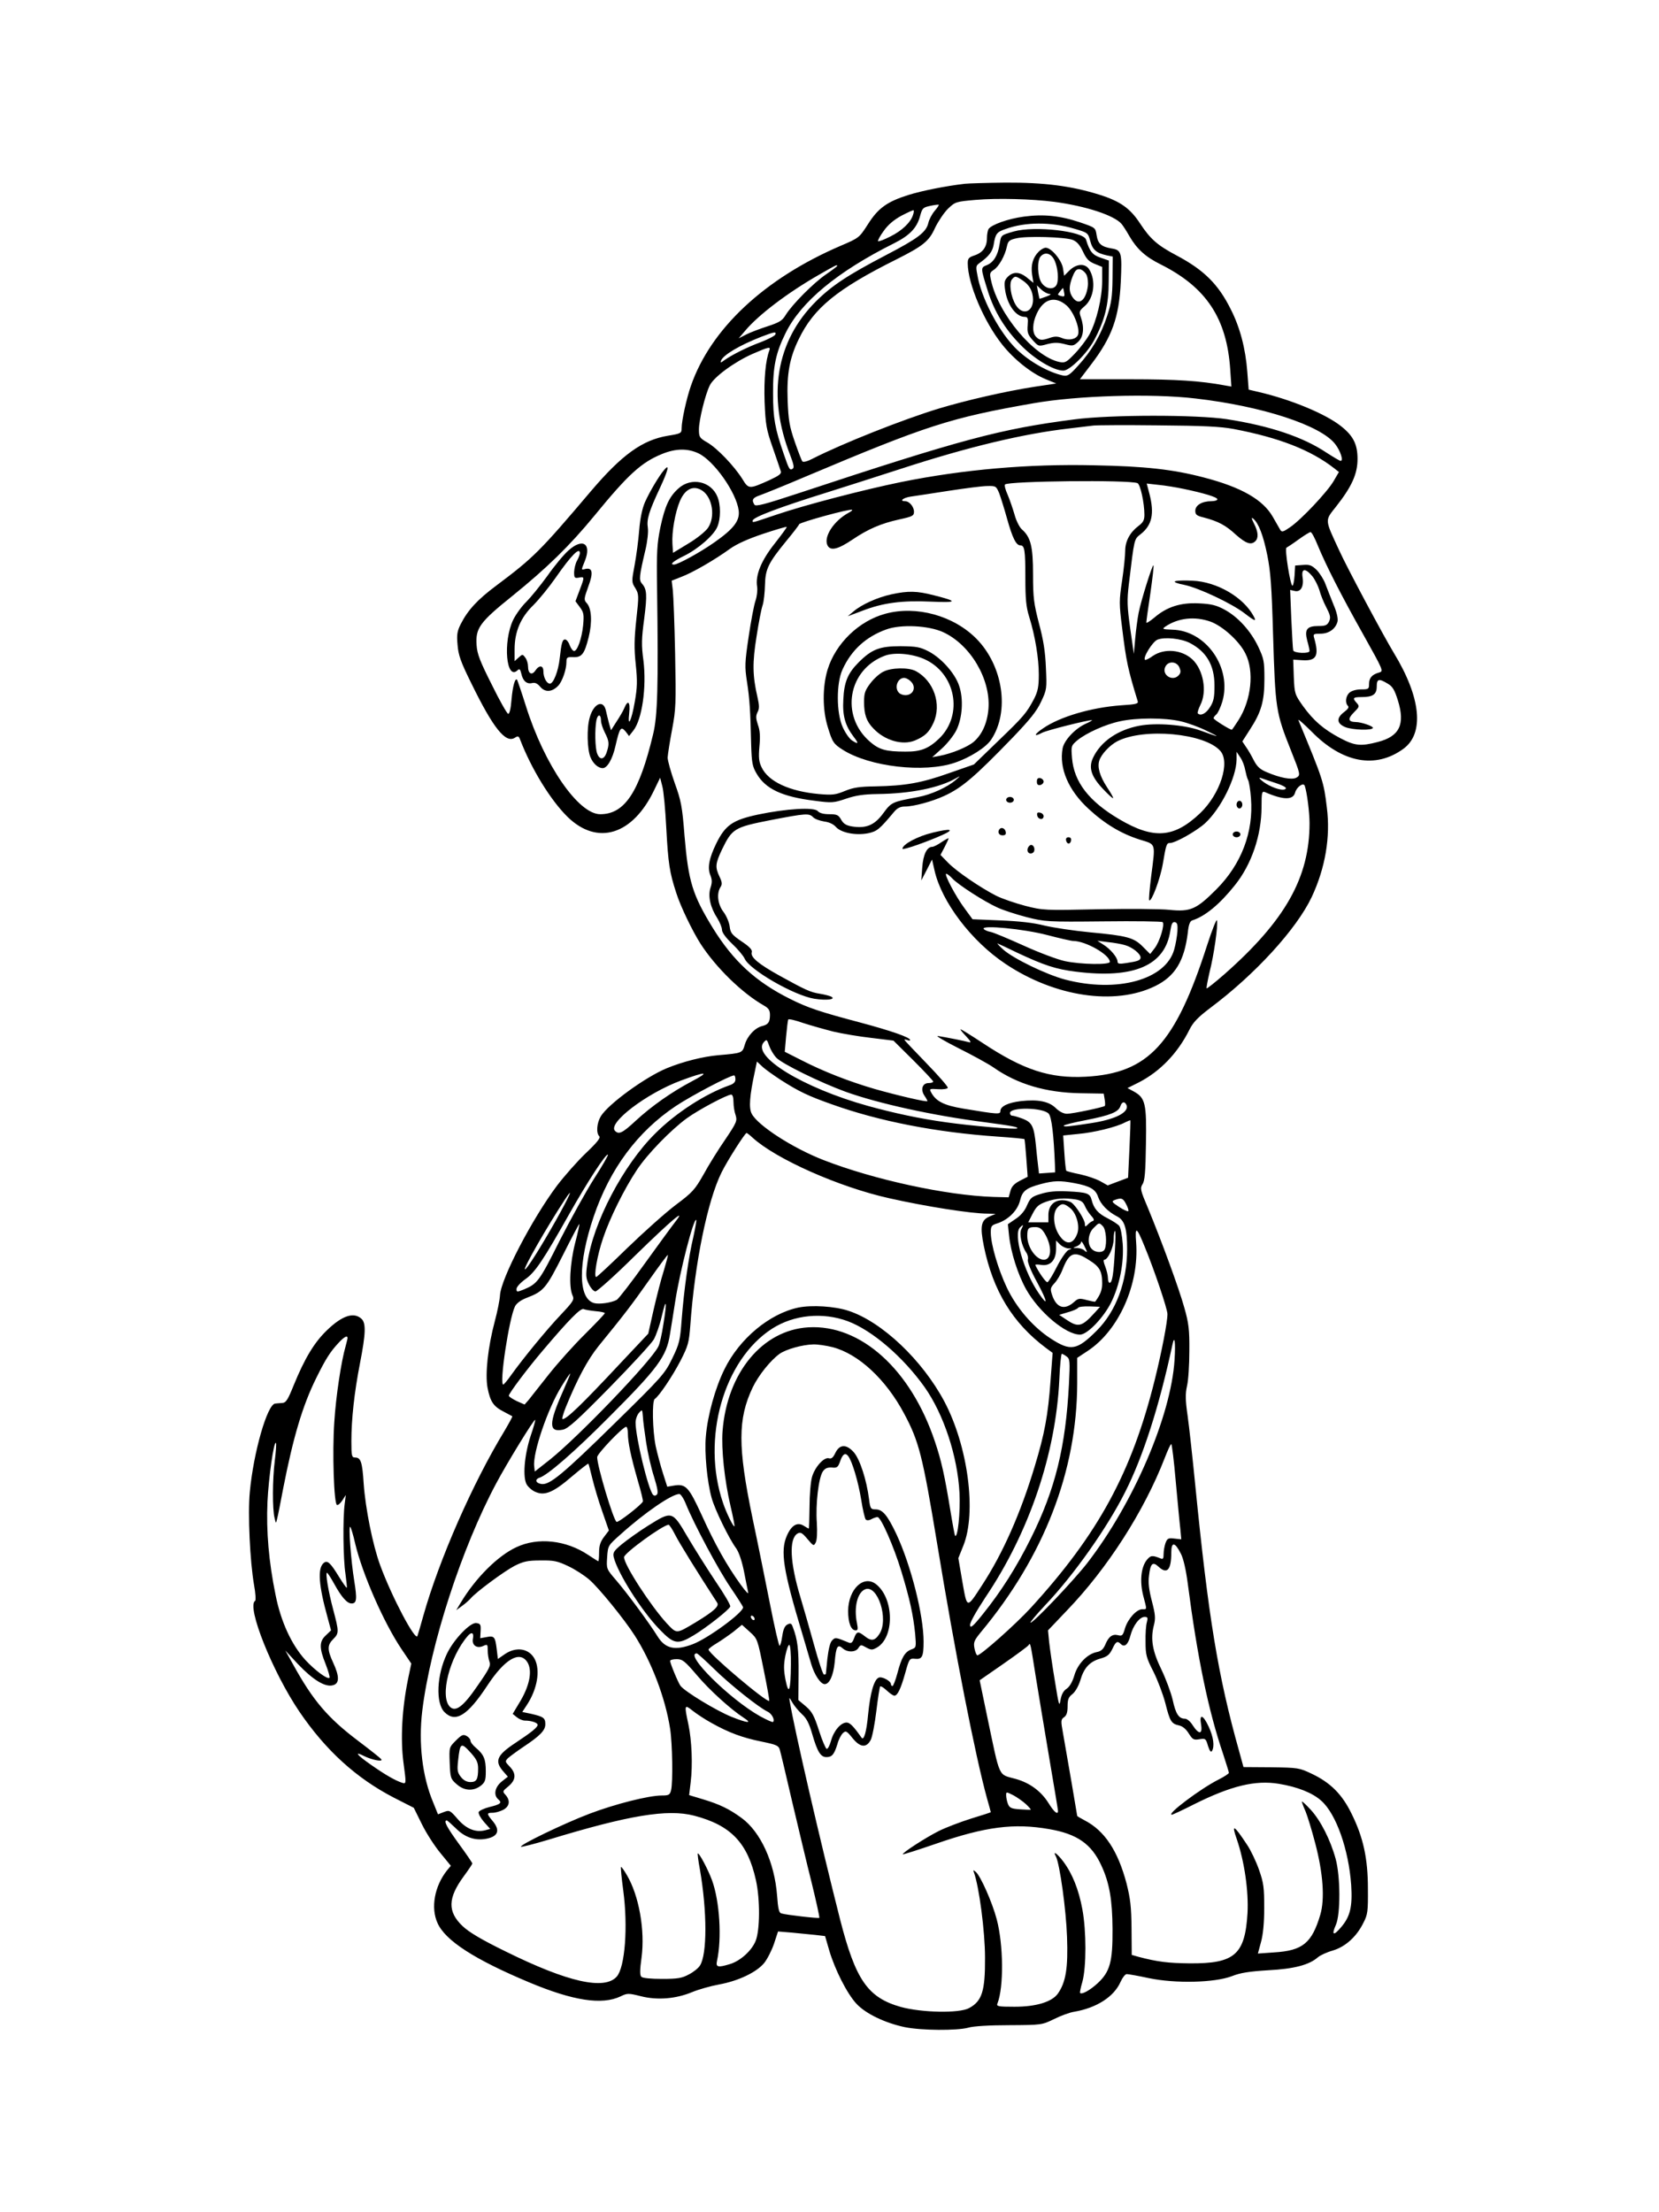 <?xml version="1.0" standalone="no"?>
<!DOCTYPE svg PUBLIC "-//W3C//DTD SVG 20010904//EN"
 "http://www.w3.org/TR/2001/REC-SVG-20010904/DTD/svg10.dtd">
<svg version="1.0" xmlns="http://www.w3.org/2000/svg"
 width="864pt" height="1152pt" viewBox="0 0 864 1152"
 preserveAspectRatio="xMidYMid meet">

<g transform="translate(0,1152) scale(0.1,-0.1)"
fill="#000000" stroke="none">
<path d="M5025 10563 c-103 -12 -226 -37 -293 -58 -112 -35 -159 -69 -212
-153 -45 -70 -46 -71 -142 -112 -396 -170 -677 -432 -780 -730 -23 -66 -48
-181 -48 -219 0 -27 -3 -29 -71 -40 -133 -22 -239 -98 -400 -287 -268 -316
-299 -347 -495 -494 -98 -73 -148 -128 -184 -199 -19 -37 -22 -56 -17 -109 4
-53 16 -88 72 -201 114 -233 178 -313 226 -283 17 11 21 9 28 -10 59 -153 158
-314 246 -401 156 -153 341 -96 453 141 l30 62 11 -43 c7 -23 16 -121 21 -219
10 -185 17 -231 52 -338 22 -70 84 -198 126 -264 80 -124 216 -257 330 -322
25 -14 32 -25 32 -49 0 -38 -9 -50 -40 -58 -38 -9 -78 -52 -91 -97 -13 -44
-13 -44 -139 -55 -79 -7 -183 -33 -268 -68 -111 -46 -304 -186 -343 -250 -21
-35 -25 -87 -8 -104 8 -8 -11 -32 -70 -88 -44 -42 -111 -118 -150 -169 -129
-172 -292 -484 -297 -571 -1 -22 -13 -83 -27 -135 -36 -135 -51 -275 -38 -346
14 -73 31 -98 84 -125 23 -12 43 -23 45 -24 2 -2 -17 -36 -41 -77 -165 -271
-340 -670 -422 -961 -14 -51 -28 -98 -31 -106 -10 -30 -133 202 -194 368 -39
106 -77 297 -86 426 -7 111 -15 135 -44 135 -18 0 -20 7 -20 85 0 114 15 253
45 407 30 154 32 209 7 231 -40 36 -100 16 -178 -59 -67 -64 -117 -147 -175
-289 -31 -77 -40 -90 -60 -91 -13 -1 -30 -2 -36 -3 -41 -4 -113 -254 -132
-461 -11 -114 1 -362 22 -483 8 -43 10 -80 6 -83 -47 -28 91 -372 230 -577
138 -203 297 -347 492 -448 l104 -53 42 -85 c23 -47 67 -115 97 -151 l54 -66
-20 -24 c-65 -82 -86 -195 -49 -275 41 -91 193 -189 477 -308 229 -96 379
-119 476 -73 35 17 41 17 105 1 86 -22 183 -14 267 21 34 14 97 32 141 40 99
18 195 63 235 112 16 20 39 65 51 100 l21 64 72 -6 c39 -4 94 -9 122 -12 l51
-6 22 -76 c30 -100 92 -223 141 -276 48 -52 148 -100 251 -122 87 -18 273 -19
332 -3 25 8 112 13 212 13 170 1 171 1 235 32 36 18 83 35 105 38 116 20 207
78 241 156 10 22 24 40 32 40 8 0 60 -9 115 -21 140 -29 342 -24 432 10 45 18
92 25 190 31 135 7 214 28 259 68 12 10 46 26 78 35 66 20 124 73 159 145 22
42 24 60 23 177 0 157 -24 267 -85 390 -49 101 -110 162 -207 208 -65 31 -71
32 -211 34 l-145 1 -23 84 c-110 391 -160 698 -228 1383 -14 143 -32 306 -40
363 -12 83 -12 114 -3 155 7 29 12 111 12 182 1 110 -3 144 -26 225 -28 101
-118 346 -189 518 -40 94 -42 104 -29 125 12 17 16 65 18 209 4 211 -3 241
-63 274 l-33 18 60 30 c110 57 201 151 262 273 20 40 44 65 110 115 234 175
448 410 527 576 71 151 99 314 79 468 -16 134 -20 145 -148 454 -3 8 28 -19
69 -60 160 -163 332 -195 477 -90 111 80 93 267 -49 500 -55 91 -246 448 -285
535 -76 164 -75 152 -15 228 81 103 111 169 111 247 0 76 -22 120 -85 170 -81
65 -263 140 -431 179 l-51 12 -7 92 c-9 121 -38 232 -86 326 -65 131 -140 205
-281 280 -102 54 -138 86 -192 168 -51 78 -103 115 -211 149 -147 46 -288 64
-489 63 -100 -1 -195 -4 -212 -6z m465 -94 c165 -22 312 -70 351 -115 9 -11
27 -39 41 -64 39 -67 84 -108 163 -147 237 -119 344 -280 362 -547 l6 -89 -34
6 c-129 24 -254 32 -489 32 l-266 0 57 75 c111 145 147 247 156 432 7 152 4
166 -47 174 -54 9 -72 24 -79 70 -6 39 -7 39 -86 66 -104 35 -190 44 -293 30
-82 -11 -169 -42 -184 -65 -4 -7 -8 -28 -8 -47 0 -46 -22 -76 -65 -90 -30 -10
-35 -16 -35 -41 0 -105 84 -304 180 -424 62 -78 153 -150 227 -180 l54 -22
-113 -17 c-149 -23 -354 -70 -497 -113 -188 -57 -503 -182 -660 -262 -24 -13
-47 -19 -52 -14 -4 4 -22 51 -40 103 -28 81 -33 113 -37 215 -5 138 10 221 58
319 78 162 199 261 510 416 137 69 169 94 200 164 16 33 46 78 67 99 38 36 41
37 143 46 115 10 293 5 410 -10z m-623 -48 c-14 -17 -28 -44 -32 -61 -11 -49
-53 -81 -220 -168 -199 -104 -283 -159 -366 -242 -207 -206 -255 -492 -133
-802 18 -47 21 -64 12 -69 -15 -10 -19 -3 -46 76 -46 133 -56 188 -56 315 -1
140 14 212 65 315 80 163 269 320 565 468 82 41 120 81 136 143 11 40 15 44
53 52 22 5 42 7 44 6 2 -2 -8 -17 -22 -33z m-112 -20 c-12 -39 -57 -82 -117
-112 -33 -17 -62 -28 -65 -25 -3 3 10 27 29 53 23 33 53 58 93 80 33 17 61 30
63 28 2 -2 1 -13 -3 -24z m840 -72 c71 -21 71 -21 83 -64 12 -46 32 -63 87
-75 l30 -6 -1 -115 c-1 -93 -6 -128 -28 -194 -32 -99 -82 -184 -151 -259 -46
-51 -55 -56 -81 -51 -75 17 -171 71 -237 134 -85 80 -176 247 -203 369 -13 65
-13 67 7 82 49 35 68 60 74 96 9 56 16 66 61 81 103 38 238 38 359 2z m-1235
-194 c0 -2 -26 -22 -57 -43 -65 -44 -178 -158 -211 -212 -18 -30 -33 -39 -94
-59 -40 -13 -91 -32 -112 -43 l-39 -20 34 40 c70 83 220 197 384 291 92 53 95
54 95 46z m-322 -357 c-3 -7 -36 -24 -74 -39 -71 -26 -151 -66 -192 -95 -18
-14 -21 -14 -17 -2 12 30 97 80 209 124 71 27 79 28 74 12z m-31 -82 c-20 -52
-29 -150 -25 -269 5 -119 9 -143 42 -237 20 -58 39 -113 42 -123 5 -14 -7 -23
-58 -47 -107 -48 -109 -48 -142 6 -43 68 -130 159 -181 189 -42 24 -45 29 -45
69 0 47 32 179 56 228 20 44 130 124 223 165 85 37 95 39 88 19z m2218 -251
c349 -40 654 -140 729 -238 27 -35 44 -87 28 -87 -5 0 -38 20 -74 43 -121 81
-293 139 -518 174 -157 24 -606 24 -795 -1 -386 -50 -582 -102 -1444 -387
-170 -56 -216 -68 -222 -57 -16 25 -9 36 29 49 20 7 127 50 237 97 633 267
753 306 1187 382 227 40 614 52 843 25z m200 -159 c236 -45 401 -109 524 -205
l24 -19 -28 -48 c-33 -56 -168 -200 -227 -240 -35 -24 -42 -26 -50 -14 -5 8
-22 39 -39 68 -51 90 -164 155 -361 206 -161 42 -305 58 -570 63 -342 8 -682
-22 -1004 -87 -196 -40 -503 -120 -650 -170 -134 -45 -124 -43 -124 -31 0 17
141 70 385 146 83 26 258 82 391 125 344 112 635 182 874 209 52 6 109 13 125
15 17 2 167 3 335 1 236 -2 325 -6 395 -19z m-2787 -127 c81 -39 197 -204 209
-297 7 -53 -25 -95 -126 -166 -74 -52 -190 -116 -211 -116 -24 0 -5 17 52 45
74 36 156 108 174 152 18 42 18 115 0 157 -33 80 -135 102 -201 44 -49 -43
-72 -92 -96 -205 -17 -83 -20 -127 -17 -317 7 -509 3 -664 -21 -761 -72 -301
-148 -415 -275 -415 -114 0 -291 257 -387 563 -23 73 -44 134 -46 137 -10 12
-23 -32 -29 -103 -4 -50 -11 -77 -18 -74 -6 2 -45 70 -85 152 -61 121 -76 159
-79 206 -6 88 16 119 188 257 178 144 297 260 426 417 176 215 244 277 352
321 71 29 133 30 190 3z m2286 -155 c15 -6 36 -104 36 -165 0 -28 -7 -40 -31
-58 -44 -33 -69 -79 -69 -129 0 -24 -7 -94 -16 -155 -16 -104 -16 -122 0 -247
21 -173 30 -215 81 -381 5 -14 -9 -17 -87 -22 -153 -11 -318 -59 -406 -120
-49 -33 -50 -47 -3 -22 27 13 233 65 258 65 4 0 -10 -9 -33 -19 -55 -25 -112
-86 -120 -128 -19 -103 30 -218 134 -314 85 -79 170 -130 267 -161 87 -27 83
-13 60 -193 -8 -65 -13 -121 -10 -123 11 -12 57 109 71 190 17 102 20 108 37
108 28 0 136 61 182 102 84 77 164 239 165 333 l0 40 20 -30 c11 -16 22 -46
25 -65 4 -19 10 -43 15 -52 5 -9 12 -52 15 -95 14 -176 -50 -344 -181 -475
-104 -104 -134 -117 -244 -106 -47 5 -213 6 -370 3 -280 -6 -287 -6 -381 18
-53 14 -120 37 -150 52 -81 41 -209 128 -252 173 l-39 40 21 40 c12 23 21 43
21 46 0 3 -16 -6 -36 -19 -20 -14 -42 -25 -49 -25 -28 0 -47 -40 -52 -107 l-5
-68 28 54 28 55 13 -57 c37 -164 192 -368 369 -486 257 -172 570 -219 780
-116 104 51 152 131 170 278 4 41 11 60 23 64 67 21 143 84 222 183 87 108
139 261 139 408 0 76 2 83 18 77 96 -42 147 -42 157 -2 8 29 43 54 50 35 12
-35 25 -139 25 -195 0 -283 -127 -507 -443 -786 -49 -43 -91 -76 -93 -74 -2 2
5 39 15 83 23 90 45 244 39 271 -2 10 -25 -48 -51 -128 -166 -516 -306 -668
-632 -686 -188 -10 -325 35 -538 176 -59 39 -111 71 -114 71 -4 0 9 -16 28
-36 26 -28 29 -35 14 -31 -21 6 -110 24 -160 32 -16 3 31 -25 106 -63 74 -37
156 -82 182 -100 125 -88 274 -132 454 -135 l121 -2 5 -30 c3 -16 3 -32 1 -34
-7 -7 -168 -41 -197 -41 -18 0 -39 11 -58 29 -35 35 -91 47 -182 37 -67 -8
-107 -27 -107 -52 0 -18 -14 -17 -194 13 -101 17 -142 38 -167 85 -10 18 -7
19 37 16 26 -2 48 2 50 7 2 6 -48 63 -111 128 -63 65 -115 120 -115 122 0 2 7
2 15 -1 8 -4 15 -3 15 0 0 14 -102 49 -263 92 -204 54 -271 76 -362 122 -179
89 -296 197 -403 370 -106 173 -127 242 -147 479 -12 154 -18 184 -51 275 -20
57 -37 117 -37 133 1 17 11 82 23 145 20 107 21 133 16 395 -3 154 -9 303 -12
331 l-6 50 48 19 c58 21 177 90 254 146 38 27 94 52 174 79 66 22 121 38 123
36 2 -2 -26 -40 -62 -86 -70 -88 -102 -165 -92 -225 3 -18 -1 -51 -8 -72 -8
-22 -24 -107 -36 -188 -20 -135 -21 -156 -9 -234 14 -89 18 -152 22 -331 3
-90 6 -111 28 -148 46 -80 132 -121 303 -142 90 -12 99 -11 164 11 50 17 92
23 163 24 171 2 323 32 410 83 23 13 23 12 -3 -10 -44 -38 -127 -76 -197 -89
-134 -25 -137 -26 -180 -84 -45 -62 -89 -80 -161 -69 -32 5 -46 14 -58 35 -14
25 -22 29 -62 29 -31 0 -51 6 -60 16 -18 22 -164 13 -312 -18 -131 -28 -170
-55 -217 -151 -37 -76 -47 -127 -30 -166 9 -23 9 -38 0 -65 -14 -43 0 -103 36
-158 13 -21 24 -48 24 -60 0 -14 20 -41 53 -73 29 -27 58 -62 65 -77 25 -58
257 -192 363 -209 63 -10 115 -4 88 11 -8 4 -34 11 -59 15 -50 8 -74 19 -210
94 -110 61 -153 97 -145 122 4 12 -10 28 -52 56 -51 35 -59 44 -63 79 -3 22
-17 55 -32 75 -30 39 -37 95 -16 129 10 15 9 26 -5 55 -23 49 -22 67 13 141
53 109 64 116 252 153 187 36 201 37 223 15 8 -9 34 -18 57 -22 26 -3 49 -14
62 -29 27 -30 104 -45 168 -32 46 10 58 20 135 112 16 19 32 27 56 27 45 0
141 26 204 55 92 42 159 99 356 303 91 95 126 138 149 188 30 63 30 68 25 177
-3 81 -13 145 -36 230 -27 105 -31 134 -31 255 0 147 -12 195 -59 236 -12 11
-29 45 -37 75 -9 31 -25 78 -36 104 -12 26 -18 50 -14 54 18 18 644 25 690 7z
m241 -30 c105 -22 175 -43 175 -54 0 -6 -15 -10 -32 -10 -48 0 -83 -21 -83
-50 0 -20 7 -26 45 -35 75 -20 113 -40 166 -89 53 -47 80 -56 102 -34 17 17
15 48 -7 91 -14 28 -15 35 -4 26 28 -24 52 -87 73 -190 17 -84 23 -164 30
-411 12 -392 14 -407 94 -608 49 -123 50 -127 27 -140 -24 -12 -84 -1 -154 29
-36 15 -51 30 -68 63 -12 24 -30 55 -41 70 l-18 27 39 61 c60 92 76 148 76
265 0 92 -3 105 -32 167 -39 82 -105 155 -175 193 -42 23 -69 30 -133 33 -96
5 -168 -18 -233 -74 -23 -19 -42 -31 -42 -26 0 6 9 74 21 152 11 78 19 144 16
146 -5 6 -64 -181 -77 -247 -6 -30 -14 -91 -18 -135 l-7 -79 -19 133 c-16 114
-17 146 -7 230 29 241 27 233 61 260 60 47 73 107 46 211 l-14 53 62 -7 c33
-3 93 -13 131 -21z m-961 -23 c8 -22 27 -82 41 -133 28 -100 47 -138 69 -138
22 0 26 -24 26 -170 0 -109 4 -151 20 -202 31 -100 50 -216 50 -301 0 -63 -5
-87 -24 -125 -40 -76 -55 -93 -188 -221 l-126 -122 -129 -45 c-143 -51 -228
-66 -383 -69 -84 -1 -116 -6 -160 -24 -48 -20 -65 -22 -135 -16 -154 14 -264
65 -299 140 -14 29 -16 51 -11 108 5 52 3 84 -8 113 -11 34 -11 46 -2 65 10
18 10 34 0 78 -26 112 -27 180 -5 316 11 72 25 145 32 164 6 19 11 66 12 105
2 83 17 114 112 230 34 41 64 80 66 86 3 10 268 83 276 75 2 -2 -6 -9 -18 -15
-78 -42 -133 -127 -110 -171 16 -29 54 -20 131 32 80 54 147 83 242 104 69 15
77 19 77 40 0 26 -24 55 -46 55 -32 0 -11 18 29 24 23 3 112 17 197 30 85 13
176 25 201 25 45 1 47 0 63 -38z m-1545 13 c52 -37 67 -136 28 -193 -13 -19
-59 -56 -103 -82 l-79 -48 -3 47 c-4 61 14 164 39 223 28 65 72 84 118 53z
m3205 -287 c42 -101 118 -252 239 -467 101 -181 103 -185 80 -192 -37 -10 -53
-28 -53 -59 0 -27 -2 -29 -42 -29 -24 0 -49 -7 -60 -17 -20 -18 -24 -53 -8
-69 7 -7 0 -17 -20 -32 -41 -31 -39 -59 5 -78 38 -16 145 -19 145 -4 0 9 -61
30 -90 30 -39 1 -42 17 -10 49 30 30 31 33 16 50 -24 26 -20 31 25 31 59 0 79
14 79 55 0 40 11 43 57 15 26 -15 36 -33 53 -87 39 -125 9 -188 -105 -217 -88
-23 -119 -20 -195 20 -87 46 -139 91 -194 167 -43 61 -44 64 -48 152 l-3 90
46 -3 c75 -5 90 22 63 116 -6 20 -3 22 33 22 44 0 79 25 89 64 3 15 -4 48 -21
87 -14 35 -33 83 -42 107 -8 23 -29 56 -45 73 -26 25 -37 30 -72 27 l-41 -3
-3 -52 c-2 -29 -7 -53 -11 -53 -11 0 -42 194 -31 198 4 2 32 20 62 42 29 21
58 39 63 39 6 1 23 -32 39 -72z m-30 -157 c14 -17 30 -50 37 -72 6 -23 22 -64
36 -90 21 -41 24 -53 15 -74 -10 -20 -19 -24 -56 -24 -60 0 -73 -18 -58 -76 7
-24 12 -49 12 -54 0 -15 -80 -12 -85 3 -2 6 -6 80 -10 164 l-6 151 22 -5 c32
-9 50 21 43 69 -8 48 13 52 50 8z m-530 -237 c63 -23 150 -101 182 -166 47
-92 31 -242 -36 -347 -18 -28 -33 -50 -35 -50 -10 0 -95 53 -95 60 0 4 7 13
15 20 8 7 22 37 31 67 51 176 -85 370 -261 374 -51 2 -54 3 -36 16 66 45 153
55 235 26z m-108 -111 c87 -45 129 -116 129 -222 0 -61 -4 -82 -23 -112 -21
-34 -49 -48 -64 -33 -3 3 3 22 13 43 37 71 16 185 -42 239 -55 50 -144 58
-204 18 -20 -15 -40 -24 -42 -21 -12 12 40 95 65 105 38 15 123 6 168 -17z
m-54 -127 c8 -19 8 -28 -2 -40 -32 -38 -94 1 -70 45 16 29 58 26 72 -5z m6
-281 c37 -8 99 -31 137 -50 74 -36 71 -36 -37 3 -82 29 -227 40 -313 24 -113
-21 -202 -82 -242 -166 -25 -52 -10 -98 49 -161 28 -30 53 -53 55 -50 2 2 -12
27 -32 57 -37 57 -51 104 -40 138 10 33 54 80 94 101 139 71 455 42 536 -50
53 -59 0 -224 -104 -324 -137 -130 -242 -138 -422 -32 -158 93 -236 194 -246
319 -5 62 -5 64 28 92 45 37 145 83 222 99 86 19 234 19 315 0z m494 -321 c32
-10 56 -22 55 -28 -5 -14 -45 -7 -89 16 -35 18 -66 48 -37 36 8 -3 40 -14 71
-24z m-1682 -498 c31 -33 166 -120 235 -151 30 -14 98 -36 152 -50 95 -24 106
-25 400 -22 165 2 304 0 308 -4 12 -12 -15 -101 -41 -135 l-24 -31 -38 38
c-47 48 -83 57 -275 75 -84 8 -190 24 -237 35 -58 15 -132 23 -230 27 l-145 6
-41 56 c-47 63 -109 181 -96 181 5 0 19 -11 32 -25z m1172 -275 c-2 -25 -9
-68 -17 -95 -44 -157 -297 -227 -568 -156 -98 26 -269 109 -322 156 -22 20
-35 35 -30 32 6 -2 51 -23 100 -47 143 -67 203 -87 308 -100 303 -38 465 32
492 213 6 37 11 47 24 45 12 -3 15 -13 13 -48z m-679 -19 c65 -17 126 -31 136
-31 65 0 191 -72 191 -109 0 -16 -150 -14 -234 4 -38 8 -134 44 -213 80 -80
36 -158 69 -174 72 -16 3 -32 10 -36 16 -13 21 207 0 330 -32z m407 -53 c38
-11 80 -45 80 -64 0 -15 -14 -20 -74 -29 -37 -6 -46 -4 -46 8 0 21 -38 66 -74
88 l-31 20 55 -7 c30 -3 71 -10 90 -16z m-1520 -450 c47 -11 136 -26 199 -33
l114 -14 104 -103 c56 -56 103 -106 103 -110 0 -5 -11 -8 -24 -8 -32 0 -43
-33 -22 -65 9 -13 16 -26 16 -29 0 -7 -158 30 -274 63 -134 39 -267 91 -380
149 l-89 45 7 80 c4 44 9 83 11 88 3 4 38 -4 77 -18 40 -13 111 -33 158 -45z
m-298 -135 c29 -32 232 -131 361 -178 172 -62 460 -125 727 -159 141 -19 175
-25 167 -32 -7 -7 -238 13 -372 32 -136 19 -267 47 -405 85 -338 94 -608 259
-542 332 15 16 16 15 28 -19 7 -20 23 -47 36 -61z m23 -116 c97 -62 144 -84
268 -128 246 -88 543 -146 865 -168 74 -5 135 -11 137 -13 2 -2 6 -47 10 -100
l7 -96 -41 -21 c-30 -16 -43 -30 -49 -54 l-9 -32 -79 2 c-246 8 -623 90 -885
192 -162 63 -342 180 -374 241 -16 30 -11 94 16 219 l11 53 27 -25 c14 -14 58
-45 96 -70z m-462 -8 c-104 -55 -210 -129 -293 -206 -69 -64 -87 -72 -107 -52
-40 40 163 195 343 262 132 49 156 48 57 -4z m227 10 c0 -14 -10 -24 -32 -31
-124 -44 -277 -142 -385 -250 -167 -165 -325 -465 -354 -676 -9 -63 -8 -78 8
-110 10 -20 25 -37 34 -37 9 0 103 84 208 188 190 185 268 251 209 176 -15
-19 -86 -116 -158 -216 -72 -101 -139 -187 -148 -192 -28 -15 -90 -24 -117
-17 -85 22 -86 206 -3 451 84 248 228 442 427 575 81 54 281 159 304 160 4 0
7 -9 7 -21z m-10 -118 c0 -21 5 -52 11 -68 9 -29 6 -38 -54 -127 -36 -52 -87
-134 -113 -182 -45 -79 -57 -93 -144 -158 -52 -39 -165 -140 -251 -223 -86
-84 -160 -153 -164 -153 -14 0 5 113 36 203 34 102 110 256 176 355 54 82 177
208 259 268 62 45 209 123 232 124 7 0 12 -14 12 -39z m2047 -16 c14 -38 -60
-75 -187 -94 -117 -18 -140 -20 -140 -13 0 4 52 17 115 29 127 25 170 42 180
73 8 24 23 26 32 5z m-405 -45 c15 -18 26 -112 32 -265 l1 -40 -42 -3 -42 -3
-5 43 c-3 24 -8 70 -11 103 -10 100 -20 120 -68 139 -24 9 -48 16 -55 16 -7 0
-12 6 -12 14 0 32 174 29 202 -4z m420 -184 l-7 -149 -53 -20 -53 -20 -39 22
c-22 12 -69 28 -106 36 -36 7 -68 16 -71 18 -2 3 -7 45 -10 95 l-6 89 78 8
c81 7 200 36 244 60 14 7 27 12 28 11 1 -1 -1 -69 -5 -150z m-1963 60 c121
-111 451 -258 713 -316 186 -42 426 -80 511 -80 l42 -1 -32 -14 c-44 -19 -50
-51 -29 -155 48 -233 150 -400 324 -530 l34 -25 -11 -146 c-13 -180 -31 -276
-82 -444 -73 -243 -166 -454 -274 -619 -81 -125 -78 -125 -103 17 l-21 123 26
65 c70 173 24 519 -99 751 -115 216 -325 415 -499 472 -72 24 -191 31 -261 17
-151 -32 -307 -162 -385 -321 -48 -97 -88 -240 -97 -350 -8 -85 7 -238 30
-320 17 -62 92 -215 128 -263 14 -20 29 -64 40 -117 9 -47 19 -96 22 -110 4
-16 -10 -1 -40 40 -72 100 -133 209 -201 359 -68 148 -83 165 -145 155 l-35
-6 -22 69 c-12 37 -29 101 -38 141 -17 83 -20 238 -5 247 22 14 92 118 134
199 40 78 44 94 51 183 23 325 90 652 163 798 30 61 122 205 130 205 3 0 17
-11 31 -24z m-824 -212 c-42 -66 -123 -212 -181 -326 -105 -210 -115 -223
-186 -253 -36 -14 -38 -14 -38 3 0 10 20 32 45 50 52 36 95 101 229 339 95
168 193 319 202 310 3 -2 -29 -58 -71 -123z m2500 -25 c81 -15 111 -32 124
-72 13 -38 51 -77 98 -101 40 -20 53 -62 53 -171 0 -170 -58 -324 -158 -424
-103 -103 -136 -109 -239 -42 -93 60 -180 161 -230 267 -45 96 -83 224 -83
286 0 33 3 38 36 48 56 19 103 66 116 117 12 51 31 66 108 87 68 18 100 19
175 5z m-2701 -196 c-78 -138 -150 -253 -160 -253 -12 0 113 219 207 362 51
78 27 23 -47 -109z m2971 86 c9 -17 14 -33 11 -36 -3 -3 -25 7 -48 22 -38 25
-40 29 -23 36 35 13 44 10 60 -22z m-2254 -170 c-25 -104 -49 -277 -61 -432
-8 -108 -12 -125 -49 -201 -39 -80 -51 -94 -301 -339 -269 -264 -337 -320
-379 -315 -31 4 -38 24 -11 33 43 14 181 134 360 314 256 256 301 317 319 432
6 35 18 111 27 169 24 157 97 440 110 427 2 -2 -5 -42 -15 -88z m-616 -33
c-27 -106 -33 -227 -14 -270 11 -23 7 -31 -61 -103 -74 -78 -196 -227 -259
-315 -19 -27 -37 -48 -40 -48 -22 0 30 344 61 407 8 16 30 33 62 45 88 34 100
49 188 223 45 90 84 163 85 161 2 -1 -8 -47 -22 -100z m2966 -17 c49 -118 119
-325 119 -352 0 -42 -30 -197 -66 -342 -120 -483 -294 -803 -646 -1188 -77
-84 -260 -247 -278 -247 -4 0 -11 16 -15 36 -6 32 -2 41 32 83 330 396 502
840 503 1298 l0 132 56 37 c161 107 267 345 251 563 -7 88 2 84 44 -20z
m-2504 -126 c-14 -43 -37 -134 -53 -203 l-28 -125 -146 -155 c-202 -216 -279
-290 -300 -290 -5 0 3 28 17 63 60 147 113 246 170 317 137 168 172 214 263
343 52 74 96 133 98 132 2 -2 -8 -38 -21 -82z m-2 -278 c-8 -53 -20 -107 -27
-118 -42 -81 -418 -471 -563 -587 l-80 -63 -3 28 c-8 69 71 301 142 415 25 41
46 71 46 67 0 -4 -18 -46 -39 -94 -74 -167 -74 -213 0 -198 27 5 76 49 242
218 115 117 219 230 232 252 12 22 31 75 41 119 24 103 29 83 9 -39z m-352 67
c26 -2 47 -7 47 -10 0 -4 -47 -53 -104 -110 -57 -56 -141 -150 -187 -208 -46
-59 -94 -118 -105 -133 l-22 -25 -41 18 c-22 11 -41 23 -41 28 0 12 96 140
175 233 139 164 199 225 215 218 8 -4 36 -8 63 -11z m1312 -52 c128 -48 288
-186 400 -343 100 -142 172 -360 182 -552 5 -98 -9 -236 -23 -222 -2 2 -13 60
-24 128 -30 185 -48 265 -81 362 -125 375 -386 611 -659 595 -239 -14 -423
-236 -447 -540 -7 -93 10 -256 42 -393 13 -55 22 -102 20 -103 -5 -6 -43 71
-60 123 -113 332 3 743 256 906 114 73 264 87 394 39z m-2605 -88 c0 -4 -5
-23 -10 -42 -23 -79 -51 -264 -59 -395 -11 -157 -2 -427 14 -432 6 -2 18 9 28
24 l18 28 -6 -47 c-10 -75 -8 -286 4 -363 5 -38 9 -71 7 -73 -2 -2 -20 24 -40
56 -45 74 -61 89 -80 73 -33 -27 -27 -115 20 -284 l18 -67 -27 -26 c-35 -32
-35 -66 -1 -150 14 -36 23 -68 20 -71 -10 -10 -75 38 -126 93 -72 80 -127 198
-155 339 -35 171 -49 331 -42 485 6 125 33 317 44 306 3 -2 0 -44 -6 -93 -12
-97 -13 -251 -1 -298 7 -30 7 -30 13 -5 4 14 18 86 32 160 52 266 101 431 172
574 49 99 72 136 117 184 29 31 46 40 46 24z m4307 -114 c-19 -293 -214 -746
-455 -1058 -70 -90 -279 -310 -295 -310 -5 0 30 42 78 93 148 156 321 401 414
586 94 185 178 447 247 769 11 53 17 14 11 -80z m-1782 67 c136 -35 279 -168
374 -347 77 -144 96 -219 171 -673 95 -579 199 -1107 260 -1329 11 -39 20 -71
20 -73 0 -1 -46 -16 -102 -33 -57 -18 -133 -47 -169 -65 -68 -34 -193 -115
-187 -121 2 -2 80 23 173 55 257 89 406 108 589 76 146 -25 221 -78 272 -190
42 -90 57 -179 58 -330 1 -171 -13 -223 -78 -283 -39 -36 -82 -60 -91 -50 -2
1 3 28 12 58 21 77 21 263 0 377 -19 103 -52 186 -100 250 -32 42 -56 58 -38
26 20 -39 53 -275 58 -419 6 -161 -6 -237 -48 -296 -31 -43 -113 -68 -225 -68
-88 0 -96 2 -89 18 33 84 31 305 -4 437 -23 88 -85 228 -110 248 -12 10 -14 9
-9 -3 27 -73 58 -308 58 -445 1 -174 -16 -226 -83 -262 -51 -28 -246 -24 -356
6 -172 49 -235 140 -316 456 -104 410 -238 990 -262 1135 -4 23 -3 23 13 -5 9
-16 31 -43 49 -60 25 -22 39 -49 55 -105 27 -93 44 -120 74 -120 29 0 40 13
57 67 6 24 20 50 29 58 15 14 20 11 49 -25 40 -50 73 -54 96 -10 8 16 21 84
29 150 8 67 17 124 20 128 4 3 19 -7 34 -21 16 -15 33 -27 40 -27 16 0 33 34
57 120 20 72 22 75 50 72 37 -4 45 10 45 89 0 138 -65 395 -141 559 -47 99
-72 130 -109 130 -25 0 -28 4 -34 53 -13 102 -48 208 -79 244 -39 44 -75 43
-97 -4 -11 -23 -20 -31 -33 -27 -25 8 -73 -45 -88 -97 -7 -24 -13 -95 -13
-156 -1 -62 -2 -113 -4 -113 -1 0 -13 6 -25 14 -34 22 -65 4 -89 -51 -35 -80
-20 -178 81 -513 17 -58 38 -128 46 -156 17 -57 49 -104 70 -104 25 0 45 45
52 113 7 83 15 97 41 74 25 -23 69 -22 83 2 11 17 14 17 40 2 26 -14 32 -14
55 -1 93 52 91 255 -3 330 -65 51 -145 -25 -146 -139 0 -61 15 -101 39 -101
12 0 13 7 7 38 -17 81 2 160 43 176 65 25 123 -155 75 -231 -24 -38 -43 -41
-78 -13 -34 27 -42 25 -55 -11 -8 -22 -15 -28 -27 -23 -68 28 -71 29 -87 12
-11 -10 -19 -45 -25 -95 -4 -43 -8 -79 -8 -80 -1 -2 -5 -3 -10 -3 -5 0 -28 69
-51 153 -23 83 -55 195 -71 248 -55 182 -61 305 -16 333 16 9 24 5 52 -28 31
-37 33 -38 43 -19 7 13 9 52 6 104 -7 96 9 232 31 266 12 17 23 22 47 21 27
-3 32 1 43 31 13 39 27 48 42 29 21 -26 53 -135 68 -227 8 -52 19 -99 24 -104
5 -5 17 -5 29 2 11 6 26 11 32 11 18 0 85 -153 125 -285 43 -142 61 -224 71
-322 6 -71 6 -73 -19 -82 -35 -13 -52 -43 -73 -123 -10 -38 -22 -68 -26 -68
-4 0 -8 4 -8 10 0 16 -46 41 -63 34 -25 -9 -45 -80 -56 -193 -8 -89 -22 -137
-34 -120 -42 60 -61 79 -78 79 -30 0 -67 -43 -81 -95 -7 -25 -17 -44 -23 -42
-5 2 -24 45 -40 96 -25 78 -37 99 -69 126 l-38 32 1 137 c1 126 -5 178 -30
243 -7 20 -12 22 -29 13 -13 -7 -21 -25 -26 -60 -4 -28 -10 -50 -14 -50 -4 0
-26 96 -49 213 -23 116 -64 320 -92 452 -77 371 -77 516 1 680 31 64 92 140
140 175 34 24 120 48 175 49 23 1 68 -6 100 -14z m1220 -49 c17 -12 18 -24 12
-144 -17 -326 -71 -547 -198 -802 -76 -153 -156 -278 -250 -395 -51 -64 -65
-75 -67 -59 -2 13 29 68 80 146 228 338 367 748 385 1136 3 72 9 132 13 132 3
0 15 -6 25 -14z m-2190 -447 c8 -53 26 -133 41 -179 18 -59 23 -85 15 -93 -7
-7 -14 -7 -20 -1 -25 27 -91 300 -91 376 0 17 8 40 18 51 17 19 17 18 20 -19
1 -22 9 -82 17 -135z m-601 35 c-34 -103 -43 -220 -20 -256 9 -14 30 -32 47
-38 47 -20 93 0 187 81 46 39 85 69 86 67 2 -1 11 -37 21 -78 10 -41 33 -119
52 -172 l34 -98 -25 -33 c-19 -25 -26 -46 -26 -80 0 -26 -2 -47 -4 -47 -2 0
-26 15 -53 33 -115 77 -262 93 -374 40 -97 -45 -212 -160 -289 -288 l-24 -40
30 22 c17 12 37 30 45 39 26 32 175 142 229 170 46 23 68 28 135 28 70 1 88
-3 145 -30 36 -17 85 -49 109 -70 50 -43 183 -207 236 -290 89 -139 160 -326
185 -487 12 -78 15 -279 5 -319 -6 -25 -12 -28 -49 -28 -67 0 -242 -44 -376
-95 -132 -50 -366 -163 -357 -172 3 -2 68 14 144 37 417 127 619 161 758 125
192 -50 279 -142 322 -337 22 -100 21 -260 -2 -316 -21 -51 -80 -104 -134
-120 -62 -19 -74 -16 -67 16 26 118 14 312 -26 421 -21 57 -68 145 -74 139 -2
-2 3 -40 11 -83 38 -219 38 -444 0 -501 -8 -13 -34 -34 -58 -46 -35 -19 -57
-23 -139 -23 -58 0 -101 4 -108 11 -8 8 -8 35 1 99 19 143 -13 323 -76 430
-15 26 -29 45 -31 43 -2 -3 3 -58 12 -124 25 -188 9 -398 -34 -447 -64 -72
-255 -29 -577 130 -129 63 -192 101 -226 133 -79 75 -77 146 6 259 25 34 45
64 45 67 0 3 -31 49 -70 102 -63 87 -82 122 -63 122 3 0 23 -18 45 -39 45 -46
95 -65 150 -58 71 10 87 43 43 95 -31 37 -31 42 0 42 15 0 39 7 55 15 34 18
39 48 13 78 -17 18 -16 20 15 45 39 33 42 66 6 103 -24 25 -24 27 -9 43 10 9
45 35 79 58 89 59 116 87 116 119 0 33 -9 39 -72 54 l-48 10 23 35 c55 83 72
181 42 240 -29 56 -96 67 -156 26 l-36 -25 -6 50 c-8 66 -13 72 -53 64 l-33
-6 2 38 c2 33 -1 38 -22 41 -31 5 -117 -84 -153 -159 -54 -112 -60 -258 -13
-305 57 -57 120 -18 222 137 91 139 169 185 209 124 27 -42 14 -117 -34 -200
l-42 -70 21 -17 c12 -10 31 -18 43 -18 33 0 66 -11 66 -22 0 -13 -31 -38 -117
-95 -98 -65 -109 -95 -59 -151 l21 -24 -33 -26 c-35 -29 -43 -70 -17 -92 21
-18 12 -26 -46 -40 -28 -7 -53 -19 -56 -26 -3 -8 10 -31 27 -51 l33 -37 -26
-7 c-50 -13 -99 7 -143 58 -40 46 -43 48 -72 37 l-31 -12 -25 62 c-57 135 -77
308 -57 476 42 345 205 848 385 1185 54 102 198 337 203 331 2 -2 -8 -39 -23
-82z m506 11 c0 -45 15 -117 51 -243 17 -57 29 -107 27 -111 -7 -17 -129 -112
-137 -106 -17 10 -101 291 -101 337 0 18 134 158 151 158 5 0 9 -16 9 -35z
m2853 -247 c10 -106 20 -218 24 -249 l5 -55 -36 4 c-31 4 -37 1 -46 -23 -5
-14 -10 -40 -10 -57 0 -25 -3 -29 -17 -23 -42 17 -51 16 -71 -9 -30 -38 -37
-112 -18 -186 20 -76 20 -70 -5 -70 -30 0 -75 -50 -90 -99 -11 -38 -15 -42
-37 -36 -29 7 -49 -8 -66 -50 -10 -23 -22 -34 -44 -38 -50 -10 -100 -62 -117
-122 -10 -34 -25 -59 -40 -69 -17 -11 -27 -30 -32 -59 -6 -38 -9 -27 -29 98
-13 77 -26 168 -30 203 l-6 62 98 103 c210 218 402 516 510 795 15 39 30 72
34 72 3 0 14 -87 23 -192z m-2551 -120 c43 -106 168 -340 232 -434 36 -53 66
-100 66 -104 0 -28 -183 -162 -262 -192 -92 -35 -143 -24 -183 40 -42 68 -160
228 -218 295 -49 57 -49 58 -45 118 4 60 5 61 68 117 126 114 269 212 308 212
7 0 23 -24 34 -52z m-1722 -207 c38 -159 149 -412 242 -550 l50 -74 -17 -81
c-31 -152 -40 -309 -24 -433 15 -112 15 -113 -6 -107 -37 12 -89 42 -163 94
-75 52 -90 73 -35 45 41 -20 98 -31 89 -17 -3 6 -58 49 -120 96 -159 120 -236
210 -341 401 l-39 70 66 -71 c77 -81 141 -121 181 -110 35 8 36 45 2 118 -31
67 -31 91 0 122 31 31 31 38 0 155 -26 98 -41 191 -32 191 3 0 20 -26 37 -57
39 -71 68 -103 91 -103 27 0 29 23 14 117 -17 102 -31 291 -21 282 4 -4 16
-43 26 -88z m4300 -52 c13 -24 27 -86 36 -157 50 -384 107 -660 184 -886 16
-50 30 -93 30 -98 0 -4 -24 -20 -52 -34 -96 -48 -276 -184 -245 -184 4 0 56
24 115 54 194 97 320 127 442 107 97 -16 176 -47 222 -89 77 -69 142 -254 155
-439 7 -111 -5 -163 -52 -218 -40 -48 -52 -43 -28 11 25 55 24 254 -1 344 -27
99 -78 199 -129 255 -26 28 -46 47 -47 43 0 -3 8 -26 19 -50 10 -24 33 -99 51
-168 41 -156 50 -290 26 -371 -44 -148 -92 -187 -241 -196 l-84 -6 16 59 c11
39 17 101 17 179 0 105 -3 130 -27 198 -15 43 -43 102 -62 130 -69 105 -83
112 -54 30 40 -117 62 -270 56 -385 -13 -217 -67 -264 -302 -262 -110 1 -168
8 -266 34 l-35 10 -1 137 c-1 113 -6 155 -26 235 -45 170 -114 275 -219 329
-21 11 -38 21 -38 23 0 3 -52 308 -74 431 -12 65 -11 71 6 83 13 9 18 26 18
57 0 35 5 48 25 63 15 12 32 42 41 71 19 66 49 98 104 114 37 10 48 20 63 50
18 39 26 44 44 26 19 -19 38 -4 50 43 14 54 48 98 74 98 16 0 18 -4 12 -27 -5
-16 -8 -62 -7 -103 0 -67 4 -83 41 -155 22 -44 50 -118 62 -164 24 -95 31
-107 71 -116 19 -4 37 -19 51 -42 20 -31 25 -35 55 -30 32 5 34 4 45 -34 9
-27 15 -36 21 -27 14 24 8 72 -17 126 -29 63 -50 70 -40 12 9 -52 -11 -54 -43
-5 -12 20 -30 35 -41 35 -32 0 -48 25 -64 99 -9 38 -35 108 -58 156 -47 96
-58 159 -40 230 10 38 8 57 -10 127 -15 57 -20 97 -15 132 7 64 19 76 49 48
45 -42 67 -18 67 73 0 58 19 56 50 -6z m-2220 -340 c0 -6 -4 -7 -10 -4 -5 3
-10 11 -10 16 0 6 5 7 10 4 6 -3 10 -11 10 -16z m47 -263 c18 -88 31 -161 29
-163 -11 -12 -316 246 -316 267 0 4 19 19 43 33 23 14 62 41 87 60 l44 36 41
-37 c40 -36 40 -37 72 -196z m-1514 161 c-7 -34 20 -53 52 -39 24 11 25 10 25
-23 0 -18 4 -44 9 -58 8 -20 -1 -38 -61 -124 -75 -110 -115 -140 -145 -111
-54 55 -1 261 94 370 20 22 32 15 26 -15z m1656 -135 c-1 -137 -11 -164 -28
-80 -10 52 -10 78 -1 126 7 34 16 59 21 56 5 -3 9 -49 8 -102z m1275 -62 c14
-85 45 -275 70 -422 25 -147 46 -272 46 -278 0 -23 -20 -7 -49 40 -38 61 -96
105 -170 126 -95 27 -80 -6 -151 331 l-38 183 124 86 c69 48 127 91 131 97 9
15 9 15 37 -163z m-1672 36 c82 -80 229 -197 275 -219 22 -10 40 -43 29 -54
-3 -3 -33 11 -68 30 -160 90 -398 327 -329 327 4 0 46 -38 93 -84z m-93 -29
c65 -77 176 -178 244 -222 48 -31 21 -29 -64 5 -79 32 -242 131 -265 161 -12
16 -54 117 -54 130 0 5 15 9 34 9 30 0 42 -9 105 -83z m76 -249 c89 -50 161
-77 260 -97 78 -16 90 -21 96 -42 4 -13 33 -134 64 -269 32 -135 77 -325 102
-424 24 -98 42 -180 40 -183 -5 -4 -172 15 -198 23 -12 3 -17 24 -22 93 -13
172 -86 332 -185 404 -64 47 -114 71 -200 97 l-73 22 8 67 c11 90 6 216 -12
302 -22 102 -21 105 23 70 20 -16 64 -45 97 -63z m1638 -423 c16 -15 27 -28
25 -29 -2 -1 -27 0 -56 2 -46 3 -55 8 -63 29 -5 13 -9 33 -9 44 0 19 0 19 38
0 20 -11 50 -32 65 -46z"/>
<path d="M5281 10315 c-69 -20 -67 -18 -75 -66 -9 -59 -31 -94 -65 -109 -35
-14 -35 -12 4 -137 33 -105 89 -197 170 -279 72 -74 172 -134 223 -134 33 0
123 89 160 158 56 105 76 185 76 306 l1 109 -43 15 c-42 14 -57 32 -76 94 -13
44 -266 73 -375 43z m305 -44 c22 -9 37 -25 54 -61 18 -39 31 -52 61 -64 l39
-16 0 -73 c0 -88 -29 -209 -66 -278 -15 -27 -49 -72 -76 -100 -44 -46 -51 -50
-81 -44 -131 28 -316 247 -355 422 -9 39 -8 44 14 58 26 17 58 73 68 122 6 28
13 34 49 42 53 13 252 7 293 -8z"/>
<path d="M5410 10210 c-31 -31 -42 -70 -35 -119 l7 -44 -32 26 c-38 32 -73 34
-101 6 -18 -18 -20 -29 -15 -65 10 -79 56 -143 101 -144 18 0 20 -6 17 -44 -3
-37 1 -49 26 -77 30 -33 30 -34 76 -21 36 9 56 9 91 0 41 -11 46 -10 70 12 28
26 33 74 14 128 -10 29 -8 34 19 57 50 42 61 135 24 193 -21 32 -66 29 -102
-6 l-28 -28 -6 39 c-7 43 -61 107 -90 107 -9 0 -25 -9 -36 -20z m76 -35 c19
-29 29 -94 20 -129 -9 -37 -57 -36 -82 2 -21 32 -24 113 -5 136 20 23 48 20
67 -9z m172 -85 c7 -15 10 -40 7 -63 -11 -74 -48 -100 -79 -55 -20 29 -20 57
0 108 13 32 21 40 38 38 11 -2 26 -14 34 -28z m-334 -29 c38 -25 55 -57 56
-101 0 -67 -56 -84 -90 -28 -26 42 -36 113 -20 133 16 19 19 19 54 -4z m142
-72 c11 0 5 -5 -16 -13 -19 -7 -35 -12 -36 -12 -1 1 -4 16 -8 35 l-6 35 23
-22 c13 -12 32 -22 43 -23z m76 7 c4 -19 1 -22 -14 -18 -10 2 -18 6 -18 9 0 3
23 32 26 33 1 0 4 -11 6 -24z m13 -67 c37 -33 71 -121 59 -153 -9 -23 -49 -31
-84 -16 -22 9 -37 9 -61 1 -43 -15 -55 -14 -73 5 -21 21 -20 70 3 120 36 79
96 95 156 43z"/>
<path d="M3459 9073 c-27 -31 -77 -116 -100 -168 -14 -32 -25 -83 -30 -145 -4
-52 -15 -135 -24 -183 -16 -85 -16 -89 4 -120 18 -31 19 -37 5 -162 -11 -102
-12 -152 -3 -235 9 -87 8 -120 -5 -194 -17 -100 -39 -143 -29 -58 6 58 -7 70
-26 24 -6 -15 -25 -47 -41 -71 l-28 -44 -11 39 c-5 21 -13 51 -16 66 -14 57
-64 34 -84 -39 -16 -55 -13 -165 4 -206 14 -34 40 -57 64 -57 24 0 51 48 66
114 22 96 28 106 53 77 l18 -24 22 28 c46 58 70 226 53 365 -11 80 -10 114 4
218 16 125 14 154 -12 183 -16 19 -14 38 18 174 11 46 16 95 13 116 -7 44 5
84 63 208 43 92 52 130 22 94z m-329 -1306 c0 -13 9 -40 20 -62 23 -45 24 -60
9 -104 -13 -38 -36 -40 -49 -5 -11 29 -13 125 -4 173 7 34 24 33 24 -2z"/>
<path d="M2960 8653 c-23 -20 -73 -80 -110 -133 -38 -52 -87 -112 -109 -134
-22 -21 -53 -63 -68 -93 -55 -114 -37 -323 24 -262 8 8 13 3 18 -19 8 -38 29
-56 56 -49 15 4 28 -2 43 -20 26 -30 62 -27 94 7 21 23 42 84 42 123 0 24 4
26 35 25 45 -2 59 16 81 105 19 77 15 149 -10 176 -16 17 -15 23 8 87 27 72
22 100 -16 91 -22 -6 -22 -7 -2 42 36 91 -12 121 -86 54z m60 -15 c-1 -7 -7
-24 -15 -38 -8 -14 -14 -40 -15 -59 0 -30 2 -33 25 -29 30 6 30 4 3 -67 l-21
-56 23 -31 c20 -27 22 -38 17 -94 -7 -69 -30 -134 -47 -134 -7 0 -17 14 -23
30 -6 17 -17 30 -24 30 -14 0 -19 -17 -28 -98 -7 -67 -33 -132 -51 -132 -17 0
-34 32 -34 64 0 32 -22 34 -42 4 -18 -27 -38 -16 -38 21 0 15 -6 36 -14 46
-14 19 -15 19 -35 1 l-21 -19 0 61 c0 92 31 166 98 231 30 30 81 93 114 140
84 121 129 166 128 129z"/>
<path d="M5400 7450 c0 -15 5 -20 18 -18 9 2 17 10 17 18 0 8 -8 16 -17 18
-13 2 -18 -3 -18 -18z"/>
<path d="M5240 7355 c0 -8 9 -15 20 -15 11 0 20 7 20 15 0 8 -9 15 -20 15 -11
0 -20 -7 -20 -15z"/>
<path d="M6440 7330 c0 -11 7 -20 15 -20 8 0 15 9 15 20 0 11 -7 20 -15 20 -8
0 -15 -9 -15 -20z"/>
<path d="M5402 7273 c4 -21 33 -25 33 -3 0 8 -8 16 -18 18 -14 3 -18 -1 -15
-15z"/>
<path d="M5207 7204 c-14 -15 -6 -34 14 -34 14 0 19 5 17 17 -3 18 -20 27 -31
17z"/>
<path d="M4857 7184 c-79 -19 -157 -61 -157 -84 0 -9 133 38 210 73 64 29 42
34 -53 11z"/>
<path d="M6420 7175 c0 -8 9 -15 20 -15 11 0 20 7 20 15 0 8 -9 15 -20 15 -11
0 -20 -7 -20 -15z"/>
<path d="M5552 7144 c4 -21 22 -23 26 -1 2 10 -3 17 -13 17 -10 0 -15 -6 -13
-16z"/>
<path d="M5353 7104 c-8 -20 8 -36 26 -25 15 10 8 41 -9 41 -6 0 -13 -7 -17
-16z"/>
<path d="M6120 8493 c-9 -4 12 -12 49 -19 75 -16 245 -96 313 -148 54 -42 63
-44 47 -15 -53 99 -192 180 -319 185 -41 2 -82 1 -90 -3z"/>
<path d="M4642 8425 c-73 -16 -155 -53 -197 -89 l-30 -25 75 28 c108 42 208
55 358 48 140 -6 143 1 16 33 -89 23 -134 24 -222 5z"/>
<path d="M4611 8324 c-137 -37 -259 -154 -301 -291 -27 -89 -27 -209 1 -299
24 -79 30 -88 79 -119 139 -88 423 -121 582 -67 80 27 164 80 191 122 96 146
61 382 -77 523 -119 121 -314 175 -475 131z m301 -96 c141 -65 247 -243 236
-397 -6 -76 -33 -136 -77 -174 -33 -28 -115 -61 -177 -73 l-39 -7 50 45 c28
25 61 67 75 94 32 64 39 163 15 233 -21 64 -92 144 -159 179 -45 23 -63 26
-146 27 -109 0 -150 -16 -218 -84 -57 -57 -76 -103 -80 -194 -5 -85 10 -136
54 -194 28 -36 25 -41 -10 -18 -13 9 -34 39 -47 68 -34 75 -34 230 -1 301 46
101 122 170 227 208 76 28 221 21 297 -14z m-101 -139 c166 -72 208 -290 81
-414 -55 -53 -97 -70 -177 -69 -102 0 -137 10 -186 53 -154 135 -112 374 78
446 49 19 138 12 204 -16z"/>
<path d="M4600 8022 c-19 -9 -49 -36 -67 -60 -28 -37 -33 -52 -33 -97 0 -65
12 -101 48 -138 59 -63 152 -90 217 -63 52 22 74 43 96 91 45 97 2 221 -93
271 -37 19 -126 18 -168 -4z m142 -49 c32 -29 16 -73 -27 -73 -12 0 -26 5 -33
12 -26 26 -8 78 27 78 8 0 23 -7 33 -17z"/>
<path d="M5421 5303 c-48 -14 -55 -21 -72 -59 -11 -28 -33 -54 -59 -71 l-41
-28 6 -58 c9 -88 46 -204 89 -281 67 -119 206 -236 281 -236 38 0 124 90 163
170 43 88 66 204 59 303 -3 43 -11 85 -18 93 -7 9 -34 26 -61 40 -50 25 -72
51 -83 96 -9 34 -23 39 -125 44 -60 3 -101 -1 -139 -13z m181 -29 c28 -5 39
-13 48 -34 6 -15 21 -38 33 -51 14 -15 17 -24 9 -27 -7 -2 -19 -10 -27 -19
-13 -13 -15 -12 -15 4 0 20 -44 91 -69 110 -9 7 -31 13 -48 13 -45 0 -73 -30
-73 -77 l0 -38 -52 0 -53 0 23 45 c19 37 31 48 70 62 51 18 96 21 154 12z
m-30 -44 c34 -26 53 -95 38 -135 -22 -58 -60 -60 -95 -5 -30 47 -34 114 -8
142 21 23 34 23 65 -2z m172 -96 c16 -16 22 -87 10 -118 -8 -21 -48 -21 -68 0
-25 24 -20 81 9 109 29 29 29 30 49 9z m-425 -15 c-12 -24 1 -86 26 -122 7
-10 11 -27 8 -37 -3 -11 16 -59 47 -115 56 -104 61 -135 10 -60 -78 113 -134
307 -98 343 18 18 20 15 7 -9z m121 -21 c40 -66 38 -138 -4 -138 -40 0 -86 65
-86 123 0 41 5 47 42 47 21 0 33 -8 48 -32z m366 -95 c-7 -122 -14 -163 -27
-163 -5 0 -9 11 -9 25 0 14 -7 41 -14 60 -8 19 -11 35 -5 35 19 0 49 65 49
108 0 23 3 42 7 42 3 0 3 -48 -1 -107z m-243 16 c21 0 21 -1 2 -8 -11 -5 -38
-43 -60 -86 -22 -44 -44 -80 -50 -82 -8 -2 -46 52 -63 89 -2 4 12 4 31 1 48
-7 77 25 77 84 l0 43 20 -20 c11 -11 30 -20 43 -21z m97 -17 c0 -3 -5 -1 -12
6 -7 7 -23 12 -37 13 -26 0 -26 0 -3 9 12 5 22 15 22 22 0 7 7 0 15 -16 8 -15
15 -31 15 -34z m12 -44 c55 -34 68 -58 68 -121 0 -35 -9 -58 -36 -95 -1 -2
-21 2 -44 8 -37 10 -45 9 -64 -8 -51 -47 -94 -34 -117 35 -10 31 -9 37 13 61
14 15 33 47 42 72 35 89 61 98 138 48z m30 -273 c-67 -74 -86 -79 -147 -38
l-39 26 47 14 c25 7 49 17 52 23 3 5 30 8 60 7 l54 -2 -27 -30z"/>
<path d="M2374 2456 c-35 -35 -35 -35 -32 -116 3 -78 5 -84 36 -111 39 -35 87
-38 126 -8 22 18 26 28 26 75 0 63 -10 87 -51 122 -16 13 -29 30 -29 38 0 7
-9 18 -20 24 -18 10 -26 6 -56 -24z m80 -66 c28 -32 36 -48 36 -79 0 -57 -8
-71 -40 -71 -19 0 -36 9 -50 27 -18 23 -20 35 -14 87 10 92 15 95 68 36z"/>
<path d="M3375 3575 c-48 -30 -109 -74 -136 -96 -42 -35 -48 -44 -43 -67 20
-83 145 -280 238 -376 76 -79 95 -82 180 -31 66 40 183 132 189 149 3 7 -32
66 -77 132 -44 66 -110 171 -146 232 -79 135 -80 135 -205 57z m141 -47 c21
-42 115 -194 219 -354 12 -18 -16 -44 -115 -104 -99 -59 -95 -59 -147 -4 -83
90 -223 305 -223 345 0 21 201 167 232 169 4 0 20 -24 34 -52z"/>
</g>
</svg>

